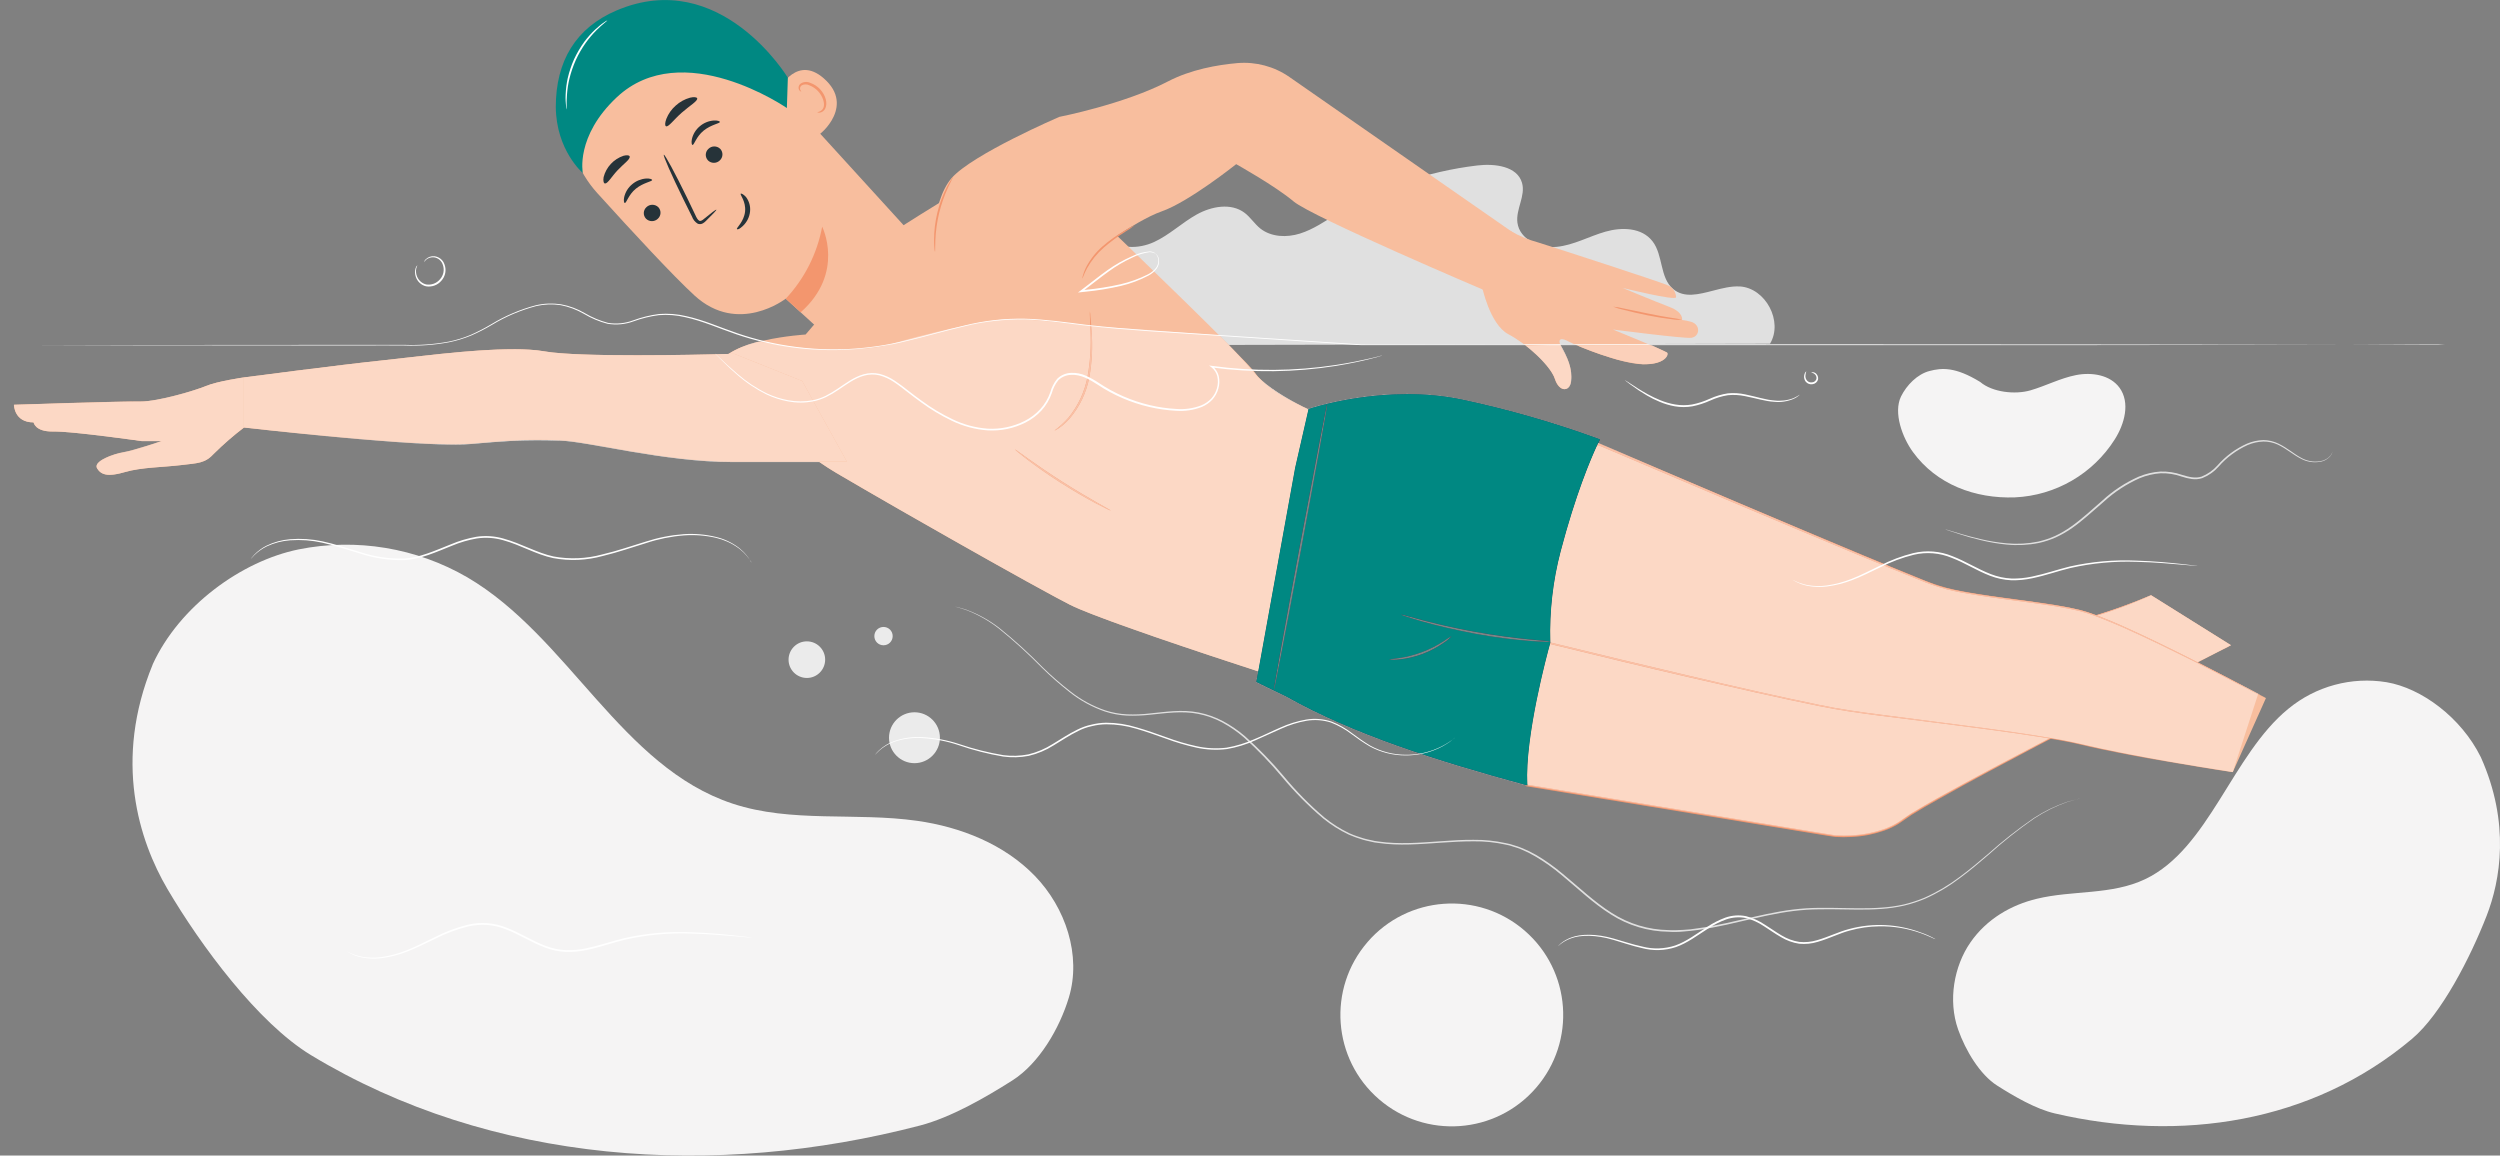 <?xml version="1.0" encoding="utf-8"?>
<svg xmlns="http://www.w3.org/2000/svg" id="Calque_2" data-name="Calque 2" viewBox="0 0 667.96 308.74">
  <rect x="0" y="0" width="667.96" height="308.74" fill="#808080" stroke="none"/>
  <defs>
    <style>
      .cls-1 {
        fill: #f9c0a6;
      }

      .cls-2 {
        fill: #7d8587;
      }

      .cls-3 {
        fill: #ebebeb;
      }

      .cls-4 {
        fill: #f3966e;
      }

      .cls-5 {
        fill: #20274d;
      }

      .cls-6 {
        fill: #fbd0ba;
      }

      .cls-7 {
        fill: #fff;
      }

      .cls-8 {
        fill: #008882;
      }

      .cls-9 {
        fill: #f5f4f4;
      }

      .cls-10 {
        fill: #263339;
      }

      .cls-11 {
        fill: #1d3168;
      }

      .cls-12 {
        fill: #e0e0e0;
      }

      .cls-13 {
        fill: #f8be9e;
      }

      .cls-14 {
        fill: #fcd8c5;
      }
    </style>
  </defs>
  <g id="Calque_1-2" data-name="Calque 1">
    <g>
      <path class="cls-11" d="M93.72,287.33l6.85-23.91h4.75l6.85,23.91h-2.61l-6.41-22.34,1.21.92h-2.84l1.21-.92-6.41,22.34h-2.61ZM107.68,276.18v2.49h-10.36v-2.49h10.36Z"/>
      <path class="cls-11" d="M122.18,287.65c-1.19,0-2.3-.24-3.33-.72-1.03-.48-1.94-1.14-2.72-1.98-.79-.84-1.4-1.81-1.85-2.92-.45-1.1-.67-2.28-.67-3.54s.22-2.43.67-3.54c.45-1.11,1.06-2.08,1.85-2.92.79-.84,1.7-1.5,2.72-1.98,1.03-.48,2.14-.72,3.33-.72s2.31.24,3.36.72c1.05.48,1.97,1.14,2.76,1.98.78.84,1.4,1.81,1.85,2.92.45,1.1.67,2.28.67,3.54s-.22,2.43-.67,3.54c-.45,1.11-1.06,2.08-1.85,2.92-.79.84-1.71,1.5-2.76,1.98-1.05.48-2.17.72-3.36.72ZM122.53,285.13c1.15,0,2.2-.28,3.16-.83s1.72-1.33,2.28-2.33.84-2.16.84-3.47-.28-2.5-.84-3.49c-.56-.99-1.32-1.76-2.28-2.31s-2.01-.83-3.16-.83-2.16.28-3.11.83c-.95.55-1.7,1.32-2.26,2.31-.56.99-.84,2.15-.84,3.49s.28,2.48.84,3.47,1.32,1.77,2.26,2.33c.94.55,1.98.83,3.11.83ZM131.36,287.33h-2.55v-23.91h2.55v23.91Z"/>
      <path class="cls-11" d="M143.86,287.65c-1.23,0-2.4-.24-3.49-.72-1.09-.48-2.05-1.14-2.87-1.98-.82-.84-1.46-1.81-1.93-2.92-.47-1.1-.7-2.28-.7-3.54s.23-2.43.7-3.54c.47-1.11,1.11-2.08,1.93-2.92.82-.84,1.77-1.5,2.87-1.98,1.09-.48,2.26-.72,3.49-.72s2.42.24,3.51.72c1.08.48,2.03,1.14,2.85,1.98.82.84,1.46,1.81,1.93,2.92.47,1.1.7,2.28.7,3.54s-.23,2.43-.7,3.54c-.47,1.11-1.11,2.08-1.93,2.92-.82.84-1.77,1.5-2.85,1.98-1.09.48-2.25.72-3.51.72ZM143.86,285.13c1.15,0,2.2-.28,3.16-.83s1.72-1.32,2.28-2.31c.56-.99.84-2.15.84-3.49s-.28-2.51-.84-3.51-1.32-1.77-2.28-2.31-2.01-.81-3.16-.81-2.2.27-3.16.81c-.95.54-1.72,1.31-2.29,2.31-.57,1-.86,2.17-.86,3.51s.29,2.5.86,3.49c.57.99,1.34,1.76,2.29,2.31.96.55,2.01.83,3.16.83Z"/>
      <path class="cls-11" d="M161.8,287.65c-1.34,0-2.54-.21-3.6-.64-1.06-.43-1.91-1.06-2.53-1.91-.63-.85-.97-1.91-1.04-3.19h2.68c.11,1.23.59,2.09,1.43,2.58.85.49,1.88.73,3.09.73,1.3,0,2.28-.25,2.97-.76.68-.51,1.02-1.19,1.02-2.04,0-.66-.19-1.16-.56-1.5s-.86-.6-1.47-.77-1.27-.32-1.99-.45l-1.24-.22c-.68-.13-1.34-.29-1.99-.48-.65-.19-1.24-.46-1.77-.81s-.95-.83-1.26-1.44c-.31-.6-.46-1.37-.46-2.31s.26-1.85.76-2.61c.51-.76,1.24-1.37,2.19-1.82.94-.45,2.05-.67,3.33-.67s2.45.23,3.41.7,1.7,1.11,2.22,1.93c.52.82.8,1.74.84,2.76h-2.61c-.04-.57-.22-1.08-.52-1.53-.31-.45-.74-.8-1.29-1.05-.55-.26-1.23-.38-2.04-.38-1.11,0-1.99.23-2.66.68-.67.46-1,1.11-1,1.96,0,.55.15.99.45,1.32.3.33.7.59,1.21.77s1.07.32,1.69.43l1.43.26c.72.13,1.44.28,2.14.46.7.18,1.34.45,1.91.8.57.35,1.04.83,1.39,1.44s.53,1.41.53,2.41c0,1.06-.26,2-.78,2.81s-1.27,1.43-2.26,1.88-2.18.67-3.59.67Z"/>
      <path class="cls-11" d="M177.29,269.68h2.55v4.46h-2.55v-4.46ZM177.29,282.87h2.55v4.46h-2.55v-4.46Z"/>
    </g>
    <path class="cls-12" d="M464.82,76.54c-2.29-.13-4.69.49-7.04,1.1-3.95,1.02-7.77,2.05-10.72-.4-3.63-3.01-2.65-9.05-5.53-12.77-2.89-3.72-8.21-3.82-12.59-2.57-4.39,1.25-8.47,3.6-13,4.05-4.53.45-9.91-1.91-10.51-6.46-.47-3.57,2.23-7.16,1.23-10.63-1.28-4.49-7.32-5.2-11.95-4.65-13.32,1.58-26.14,6.01-37.59,13.01-3.15,1.91-6.24,4.07-9.77,5.18-3.54,1.11-7.65.96-10.57-1.31-1.58-1.25-2.66-3.04-4.26-4.24-3.61-2.71-8.85-1.73-12.79.47-3.94,2.2-7.27,5.45-11.37,7.34-4.1,1.89-9.6,2.03-12.52-1.42-1.06-1.26-1.68-2.87-2.87-3.98-2.91-2.61-7.52-1.07-10.96.8-12.04,6.57-22.44,15.79-34.14,22.93-7,4.28-14.79,7.85-22.79,9.4l247.84-.55c3.59-5.94-1.17-14.9-8.09-15.31"/>
    <path class="cls-12" d="M555.54,213.38s-.29.1-.84.25c-.55.15-1.39.36-2.46.69-3.09,1.1-6.04,2.58-8.78,4.39-4.26,2.97-8.34,6.21-12.19,9.7-2.31,1.97-4.78,4.11-7.56,6.15-2.91,2.22-6.06,4.1-9.4,5.59-1.82.76-3.7,1.37-5.62,1.83-2.01.45-4.05.74-6.1.88-4.19.31-8.54.13-13.03.08-2.25,0-4.54,0-6.85.13-2.35.17-4.69.45-7,.86-4.72.83-9.5,2.05-14.45,3.15-2.47.52-4.99,1.05-7.57,1.39-1.29.21-2.6.29-3.91.42-1.31.13-2.64.15-3.97.06-5.48-.07-10.83-1.68-15.44-4.65-4.7-2.96-8.77-6.88-13.15-10.51-2.18-1.84-4.51-3.5-6.97-4.95-1.23-.73-2.51-1.37-3.82-1.91-.67-.27-1.35-.51-2.05-.7l-1.03-.33c-.35-.09-.71-.15-1.06-.23-2.82-.62-5.71-.92-8.6-.88-2.87,0-5.73.16-8.6.36-5.66.38-11.32.89-16.83.07l-1.02-.13-1.01-.23c-.67-.16-1.36-.27-2.01-.48l-1.96-.64c-.65-.21-1.26-.52-1.91-.76-2.44-1.16-4.73-2.6-6.82-4.3-3.97-3.36-7.63-7.07-10.96-11.06-3.15-3.78-6.58-7.32-10.24-10.61-1.78-1.53-3.72-2.87-5.78-3.99-2-1.07-4.15-1.84-6.38-2.28-4.4-.88-8.77-.17-12.92.23-2.04.23-4.1.3-6.15.23-1.98-.1-3.93-.46-5.81-1.07-3.46-1.19-6.7-2.96-9.56-5.25-2.56-2.01-5-4.16-7.32-6.44-3.64-3.72-7.49-7.24-11.54-10.51-2.59-2.02-5.45-3.66-8.51-4.86-1.06-.37-1.91-.64-2.44-.77-.53-.13-.84-.24-.84-.24l.85.19c.83.2,1.66.44,2.46.73,3.09,1.16,5.99,2.77,8.6,4.78,4.07,3.27,7.94,6.78,11.59,10.52,2.32,2.26,4.76,4.39,7.32,6.38,2.84,2.26,6.06,4.01,9.5,5.17,1.86.59,3.78.94,5.73,1.03,2.04.08,4.07,0,6.1-.24,4.13-.4,8.53-1.14,13.03-.25,2.27.45,4.46,1.23,6.5,2.31,2.1,1.13,4.07,2.48,5.88,4.03,3.7,3.3,7.16,6.86,10.34,10.66,3.29,3.99,6.93,7.68,10.86,11.03,2.05,1.67,4.3,3.1,6.69,4.23.62.25,1.23.55,1.91.76l1.91.62c.64.21,1.32.31,1.98.47l1,.22,1.01.14c5.43.8,11.05.31,16.71-.08,2.87-.21,5.74-.39,8.6-.37,2.92-.04,5.84.26,8.7.89.36.08.73.14,1.08.23l1.05.33c.71.2,1.4.43,2.08.71,1.35.54,2.67,1.18,3.93,1.91,2.48,1.47,4.83,3.14,7.03,5,4.39,3.62,8.45,7.52,13.09,10.45,4.54,2.92,9.8,4.51,15.2,4.6,1.31.09,2.63,0,3.93-.06,1.3-.06,2.59-.2,3.87-.42,2.56-.33,5.07-.86,7.54-1.37,4.94-1.09,9.73-2.3,14.47-3.13,2.33-.41,4.69-.69,7.05-.85,2.33-.14,4.63-.14,6.88-.11,4.5.07,8.85.25,13.01-.06,2.03-.12,4.06-.4,6.05-.84,1.9-.45,3.75-1.05,5.55-1.8,3.32-1.47,6.46-3.32,9.36-5.51,2.78-2.03,5.25-4.15,7.57-6.11,3.88-3.48,7.98-6.7,12.27-9.65,2.76-1.8,5.73-3.26,8.85-4.33,1.09-.31,1.91-.5,2.49-.64.58-.14.87-.23.87-.23"/>
    <path class="cls-12" d="M623.23,120.65c-.02.1-.04.2-.09.29-.1.28-.24.54-.4.78-.71.9-1.73,1.5-2.87,1.67-1.79.31-3.64,0-5.22-.9-1.91-.96-3.67-2.56-6-3.67-1.22-.57-2.55-.86-3.9-.85-1.46.05-2.9.37-4.24.95-2.95,1.34-5.59,3.29-7.72,5.74-1.2,1.36-2.7,2.42-4.39,3.09-.91.29-1.87.37-2.81.23-.93-.14-1.85-.37-2.75-.67-1.78-.62-3.66-.92-5.55-.86-1.94.13-3.84.58-5.63,1.33-3.53,1.57-6.78,3.7-9.62,6.32-2.87,2.46-5.51,4.94-8.35,6.94-1.39.98-2.86,1.83-4.4,2.54-1.46.65-2.99,1.15-4.55,1.5-2.83.56-5.73.7-8.6.42-2.35-.23-4.68-.63-6.97-1.2-2.02-.49-3.74-.96-5.13-1.43-1.4-.48-2.48-.79-3.2-1.04l-.83-.29c-.09-.03-.18-.07-.27-.12l.29.07.84.25,3.22.96c1.4.41,3.13.88,5.15,1.35,2.28.54,4.6.91,6.93,1.12,2.82.26,5.66.1,8.44-.47,1.53-.35,3.03-.85,4.46-1.49,1.52-.71,2.96-1.56,4.32-2.53,2.81-1.98,5.46-4.45,8.3-6.92,2.88-2.66,6.17-4.82,9.75-6.41,1.84-.77,3.8-1.23,5.8-1.36,1.95-.06,3.89.24,5.74.88,1.77.55,3.6,1.03,5.27.46,1.61-.65,3.05-1.67,4.21-2.96,2.18-2.49,4.87-4.48,7.89-5.83,1.39-.59,2.88-.92,4.4-.96,1.4.02,2.78.34,4.04.96,2.39,1.16,4.16,2.78,5.98,3.74,1.53.89,3.31,1.23,5.05.96,1.12-.13,2.14-.68,2.87-1.54.21-.32.39-.66.54-1.01"/>
    <path class="cls-3" d="M220.47,176.24c0,2.7-2.18,4.9-4.88,4.9-2.7,0-4.9-2.18-4.9-4.88,0-2.7,2.18-4.9,4.88-4.9h.02c2.7,0,4.88,2.19,4.88,4.88"/>
    <path class="cls-3" d="M244.33,190.31c3.76,0,6.8,3.05,6.8,6.8s-3.05,6.8-6.8,6.8-6.8-3.05-6.8-6.8,3.05-6.8,6.8-6.8"/>
    <path class="cls-3" d="M238.51,169.96c0,1.35-1.09,2.45-2.45,2.45s-2.45-1.09-2.45-2.45,1.09-2.45,2.45-2.45,2.45,1.09,2.45,2.45"/>
    <path class="cls-9" d="M40.81,177.48c7.15-15.56,23.71-27.57,38.97-30.69,15.43-3.09,31.47-.44,45.08,7.46,27.06,15.87,41.09,50.65,70.92,60.48,15.71,5.19,32.88,2.25,49.26,4.58,11.68,1.65,23.27,6.25,31.47,14.73,8.2,8.48,12.48,21.21,9.07,32.49-2.46,8.17-7.89,17.57-15.1,22.15-7.21,4.58-16.41,9.88-24.66,12.04-54.62,14.26-114.48,10.44-162.75-18.82-14.11-8.55-29.41-29.2-38.35-44.4-7.57-12.92-14.47-34.28-3.92-59.96"/>
    <path class="cls-9" d="M662.83,202.29c-5.27-10.65-15.88-18.43-25.15-20.01-9.38-1.54-18.96,1.06-26.29,7.11-15.05,12.29-21.16,37.35-38.22,45.5-8.99,4.3-19.39,2.93-28.96,5.25-6.83,1.64-13.38,5.36-17.75,11.67-4.37,6.31-6.03,15.45-3.28,23.26,2,5.66,5.83,12.05,10.41,14.97,4.58,2.92,10.38,6.28,15.42,7.45,33.38,7.79,68.7,2.65,95.47-19.95,7.83-6.59,15.59-21.77,19.91-32.86,3.66-9.41,6.36-24.74-1.56-42.39Z"/>
    <path class="cls-9" d="M365.37,251.71c10.75-12.44,29.55-13.81,41.99-3.06,12.44,10.75,13.81,29.55,3.06,41.99-10.75,12.44-29.54,13.81-41.98,3.06-12.44-10.75-13.81-29.55-3.06-41.99"/>
    <path class="cls-9" d="M566.31,103.61c-2.51-3.46-7.45-4.22-11.64-3.39-4.19.83-8.04,2.87-12.15,4.07-4.11,1.2-10.19.53-13.45-2.24-6.69-4.1-10.28-3.77-13.52-2.93-3.24.83-6.12,3.75-7.64,6.83-2.07,4.34.37,10.94,3.2,14.83,6.3,8.65,16.55,12.49,27.24,12.11,10.88-.5,20.83-6.27,26.66-15.46,2.65-4.17,4.19-9.83,1.3-13.82"/>
    <path class="cls-13" d="M574.73,159.03c-38.54,16.66-61.43,6.91-79.08,26.61l-80.75-22.48-19.27,29.01,12.28,17.67,82.18,13.48s11.47,1.15,18.6-4.53c7.13-5.68,87.4-46.4,87.4-46.4l-21.37-13.37Z"/>
    <path class="cls-4" d="M596.07,172.4s-.31.18-.91.5l-2.69,1.39-10.35,5.34c-8.99,4.64-22.04,11.35-38.12,19.81-8.04,4.24-16.88,8.89-26.19,14.16-2.34,1.3-4.7,2.67-7.05,4.12-1.15.76-2.28,1.56-3.46,2.38-1.22.75-2.52,1.36-3.87,1.84-2.77.97-5.67,1.54-8.6,1.68-1.49.09-2.98.09-4.47,0-1.5-.19-2.96-.47-4.46-.7l-77.98-12.82h-.1l-.06-.09-6.61-9.49-5.74-8.18-.1-.14.1-.14,19.27-29,.1-.15.17.05,80.74,22.52-.2.06c2.11-2.38,4.5-4.48,7.12-6.27,2.51-1.69,5.2-3.09,8.03-4.16,5.21-1.85,10.6-3.17,16.08-3.95,5.12-.84,9.9-1.53,14.29-2.32,4.39-.79,8.38-1.63,11.94-2.52,5.51-1.37,10.94-3.06,16.24-5.07,1.83-.68,3.2-1.25,4.14-1.63l1.42-.55s-.47.22-1.4.61c-.93.39-2.29.96-4.12,1.69-5.28,2.06-10.69,3.79-16.19,5.17-3.57.96-7.57,1.78-11.95,2.58-4.39.8-9.17,1.51-14.28,2.37-5.46.79-10.82,2.12-16.02,3.97-2.79,1.07-5.45,2.45-7.93,4.13-2.6,1.77-4.96,3.87-7.04,6.22l-.08.09h-.11l-80.77-22.44.27-.1-19.26,29.01v-.28l5.73,8.18,6.62,9.5-.16-.11,77.94,12.82c1.49.23,2.99.52,4.44.71,1.47.09,2.94.09,4.4,0,2.88-.14,5.73-.7,8.46-1.64,1.33-.46,2.62-1.07,3.82-1.81,1.14-.78,2.29-1.6,3.46-2.37,2.37-1.45,4.78-2.82,7.08-4.12,9.38-5.22,18.16-9.83,26.26-14.06,16.11-8.43,29.18-15.09,38.22-19.68l10.39-5.25,2.7-1.35c.51-.39.83-.5.83-.5"/>
    <path class="cls-13" d="M605.42,186.52s-34.1-18.46-47.62-22.93c-8.9-2.92-31.17-4-40.56-7.28-9.38-3.28-90.03-37.69-90.03-37.69l-24,4.78-1.91,23.99,4.7,12.14,8.03,12.21s63.3,15.54,78.93,17.97c15.63,2.44,49.69,5.92,62.87,9.08,15.37,3.69,40.73,7.51,40.73,7.51l8.86-19.78Z"/>
    <path class="cls-4" d="M596.58,206.28s-.31,0-.91-.11l-2.69-.4c-2.36-.35-5.86-.91-10.36-1.66-4.5-.76-10.03-1.71-16.46-2.97-3.21-.64-6.69-1.34-10.27-2.2-3.58-.86-7.51-1.5-11.61-2.15-8.2-1.28-17.26-2.44-27.04-3.67l-15.2-1.91c-5.23-.69-10.64-1.42-16.13-2.56-10.98-2.24-22.5-4.88-34.53-7.64-12.02-2.76-24.52-5.81-37.41-8.96h-.08l-.06-.08-8.03-12.21v-.05c-1.49-3.82-3.09-7.95-4.7-12.12v-.1c.33-4.22.68-8.75,1.04-13.32.28-3.57.56-7.13.84-10.68v-.18h.19l24-4.78h.14c25.01,10.66,48.55,20.66,69.85,29.55,5.32,2.22,10.51,4.37,15.55,6.39,2.45,1.06,4.98,1.94,7.56,2.64,2.54.63,5.08,1.1,7.6,1.5,5.02.81,9.88,1.41,14.54,2.05,4.66.65,9.13,1.28,13.31,2.3,2.03.55,4.02,1.22,5.96,2.03,1.91.74,3.72,1.54,5.49,2.31,3.52,1.58,6.8,3.12,9.84,4.6,6.1,2.95,11.27,5.61,15.48,7.8,4.22,2.19,7.43,3.91,9.62,5.08l2.48,1.36.83.47-13.01-6.76c-4.21-2.16-9.4-4.78-15.5-7.72-3.05-1.48-6.34-3-9.86-4.58-1.77-.75-3.58-1.55-5.47-2.28-1.93-.79-3.91-1.46-5.93-2-4.16-1-8.6-1.62-13.28-2.26-4.68-.64-9.56-1.22-14.56-2.03-2.51-.4-5.07-.86-7.65-1.5-2.61-.7-5.16-1.58-7.65-2.64-5.06-2.02-10.24-4.17-15.58-6.37-21.3-8.87-44.85-18.84-69.86-29.5h.14l-24.01,4.78.2-.23c-.27,3.54-.55,7.09-.84,10.68-.36,4.57-.72,9.1-1.05,13.32v-.11c1.61,4.16,3.21,8.28,4.69,12.11l8.03,12.2-.14-.1c12.88,3.15,25.38,6.15,37.39,8.97,12.01,2.82,23.54,5.48,34.51,7.72,5.48,1.16,10.86,1.91,16.1,2.58l15.2,1.97c9.77,1.25,18.84,2.42,27.04,3.73,4.1.66,7.99,1.32,11.62,2.19,3.63.87,7.05,1.58,10.25,2.23,6.41,1.28,11.94,2.27,16.44,3.06l13.92,2.22Z"/>
    <path class="cls-13" d="M191.96,98.02s15.36,18.84,31.54,28.36c16.17,9.53,53.06,30.48,62.43,35.21,9.36,4.74,59.04,20.62,59.04,20.62,3.78-4.72,6.34-10.3,7.47-16.24,2.13-10.3.21-55.27.21-55.27,0,0-13.38-5.22-17.31-11.09-2.22-3.3-36.98-36.73-36.98-36.73,0,0-28.86-17.2-33.15-16.3-4.29.9-26.42,15.29-26.42,15.29l-23.55,27.51s-21.62,1.32-23.28,8.65"/>
    <path class="cls-13" d="M196.18,94.54s-40.13,1.22-50.65-.65c-10.51-1.87-32.6,1.29-43.58,2.43-10.97,1.14-36.8,4.52-36.8,4.52v13.38s47.78,5.45,60.55,4.32c12.77-1.14,16.44-1.14,23.89-.91,7.44.23,27.88,5.73,46.11,5.73h30.58l-11.96-21.57-18.14-7.25Z"/>
    <path class="cls-13" d="M3.71,108.14s0,4.71,5.24,4.71c0,0,.41,2.57,5.24,2.43,4.83-.14,23.71,2.57,23.71,2.57h5.28s-7.44,2.57-10.21,3c-2.76.43-8.13,2.43-7.03,4.28,1.1,1.85,3.04,2.29,7.45,1s10.21-1.28,14.89-1.85c4.68-.57,6.49-.43,8.96-3.14,2.49-2.46,5.14-4.77,7.93-6.89v-13.41s-7.1,1.01-10.14,2.3c-3.04,1.29-13.24,4.28-17.64,4.14-4.4-.14-33.68.86-33.68.86"/>
    <path class="cls-4" d="M281.73,115.03c1.36-1.02,2.62-2.17,3.75-3.44,2.59-3.19,4.34-6.97,5.1-11,.72-4.05.98-8.16.77-12.27-.07-1.51-.11-2.76-.15-3.75-.04-.46-.04-.92,0-1.38.1.46.15.93.15,1.4.1.88.21,2.16.31,3.74.34,4.15.15,8.33-.58,12.42-.77,4.12-2.6,7.96-5.32,11.14-.84.94-1.78,1.78-2.82,2.5-.28.2-.57.38-.87.55-.2.05-.27.1-.33.08"/>
    <path class="cls-4" d="M296.83,136.44c-.38-.12-.75-.28-1.11-.47-.7-.34-1.7-.84-2.92-1.48-2.45-1.3-5.73-3.18-9.33-5.46-3.59-2.28-6.69-4.49-8.88-6.16-1.1-.84-1.98-1.53-2.57-2.03-.33-.24-.63-.51-.9-.81.36.18.7.4,1.01.66l2.67,1.91c2.25,1.6,5.38,3.77,8.94,6.03,3.55,2.27,6.83,4.19,9.23,5.56l2.87,1.63c.35.17.69.38.99.62"/>
    <path class="cls-13" d="M242.41,61.25l-42.05-46.14c-11.03-12.32-27.39-16.17-39.4-4.78l-1.05,1.11c-10.52,11.23-10.69,28.65-.38,40.09,9.62,10.63,20.38,22.24,26.03,27.42,11.7,10.72,24.37.85,24.37.85l7.92,7.23,14.19,1.91,10.37-27.69Z"/>
    <path class="cls-4" d="M209.93,79.82c5.02-5.36,8.4-12.04,9.74-19.26,0,0,6.19,12.32-5.74,22.88l-4-3.61Z"/>
    <path class="cls-10" d="M172.61,58.44c.88.86,2.28.86,3.16,0,.89-.81.95-2.18.14-3.06l-.03-.03c-.88-.85-2.28-.85-3.16,0-.89.81-.95,2.18-.14,3.06l.03.03Z"/>
    <path class="cls-10" d="M189.16,42.86c.88.86,2.28.86,3.16,0,.88-.8.95-2.17.15-3.05l-.04-.04c-.88-.86-2.28-.86-3.15,0-.89.81-.95,2.18-.14,3.06l.03.03Z"/>
    <path class="cls-10" d="M191.4,56.03c-.1-.1-1.32.82-3.23,2.39-.48.41-.96.76-1.35.55-.39-.21-.75-.85-1.06-1.57l-2.2-4.59c-3.16-6.49-5.94-11.64-6.2-11.47-.26.17,2.09,5.49,5.27,11.97.79,1.59,1.54,3.1,2.26,4.56.28.8.83,1.48,1.56,1.91.45.17.96.13,1.37-.12.31-.18.59-.41.83-.67,1.79-1.75,2.85-2.87,2.75-2.96"/>
    <path class="cls-10" d="M177.95,33.74c.66.27,2.05-1.75,4.22-3.65s4.29-3.1,4.11-3.82c-.11-.31-.83-.43-1.91-.17-1.42.39-2.73,1.11-3.82,2.1-1.11.97-1.97,2.19-2.51,3.55-.41,1.12-.41,1.85-.08,1.99"/>
    <path class="cls-10" d="M161.66,49.03c.75,0,1.72-1.81,3.35-3.54,1.64-1.74,3.34-2.87,3.25-3.64-.07-.34-.68-.5-1.67-.23-2.63.88-4.64,3.04-5.32,5.73-.17,1.05.04,1.66.39,1.68"/>
    <path class="cls-13" d="M208.04,24.1c.1-.28,5.11-10.16,12.79-2.48,7.67,7.68-3.24,15.67-2.31,14.39.2-.25-10.47-11.92-10.47-11.92"/>
    <path class="cls-4" d="M218.4,29.96c0-.06.23,0,.56-.16.45-.18.82-.52,1.02-.96.51-1.11-.1-3.08-1.43-4.5-.64-.68-1.42-1.2-2.29-1.54-.64-.33-1.39-.33-2.03,0-.4.23-.58.71-.43,1.15.11.33.31.43.29.48-.03.05-.29,0-.55-.34-.15-.23-.21-.51-.18-.78.04-.38.24-.72.54-.96.77-.52,1.75-.6,2.59-.21.99.34,1.88.92,2.6,1.68,1.5,1.6,2.15,3.82,1.36,5.27-.3.54-.82.91-1.42,1.01-.43.03-.64-.09-.63-.13"/>
    <path class="cls-10" d="M197.91,51.75c-.28.25,1.45,2.04,1.16,4.78-.3,2.74-2.4,4.4-2.17,4.66.23.26.77-.07,1.59-.82,1.07-1.01,1.75-2.36,1.91-3.82.16-1.39-.23-2.79-1.08-3.91-.67-.76-1.29-1.01-1.4-.89"/>
    <path class="cls-8" d="M155.72,46.23s-2.03-9.81,9.06-20.23c17.54-16.46,45.46,2.87,45.46,2.87l.26-8.1s-17.98-29.81-45.76-17.98c-10.92,4.64-16.24,13.56-16.24,25.8.1,11.59,7.23,17.65,7.23,17.65"/>
    <path class="cls-7" d="M151.4,29.3c-.1-.35-.16-.71-.17-1.07-.06-.42-.09-.85-.1-1.27-.03-.56-.03-1.13,0-1.69.06-1.47.24-2.92.55-4.36.41-1.75.98-3.46,1.71-5.1.76-1.63,1.67-3.19,2.73-4.65.88-1.18,1.85-2.27,2.92-3.28.41-.39.83-.76,1.27-1.11.33-.28.67-.53,1.02-.76.29-.23.61-.42.95-.57.06.08-1.22.96-2.97,2.69-1.02,1.03-1.95,2.13-2.8,3.31-1.02,1.44-1.91,2.97-2.65,4.58-.72,1.61-1.3,3.28-1.72,5-.34,1.4-.55,2.83-.65,4.27-.2,2.46-.01,4.01-.11,4.01"/>
    <path class="cls-10" d="M185.03,38.72c.44.06.96-2.2,2.97-3.82,2.01-1.62,4.33-1.91,4.34-2.31,0-.2-.6-.45-1.63-.39-1.38.1-2.69.64-3.74,1.54-1.05.87-1.79,2.07-2.1,3.39-.21.94-.04,1.6.16,1.6"/>
    <path class="cls-10" d="M166.94,54.23c.44.06.96-2.2,2.96-3.82,2.01-1.62,4.34-1.91,4.34-2.31,0-.2-.59-.46-1.63-.4-1.37.11-2.68.65-3.73,1.55-1.05.87-1.79,2.07-2.1,3.39-.21.96-.05,1.58.16,1.6"/>
    <path class="cls-13" d="M248.67,70.08s0-16.12,5.59-22.5,28.76-16.35,28.76-16.35c0,0,17.37-3.4,29.03-9.47,6.13-3.19,13.21-4.43,18.55-4.9,4.93-.42,9.86.89,13.92,3.72l60.3,41.94-8.37,14.97s-45.92-19.54-50.82-23.67-15.34-9.96-15.34-9.96c0,0-12.58,10.06-19.91,12.62-7.33,2.56-20.39,12.42-20.39,12.42l-27.93,11.66-13.39-10.48Z"/>
    <path class="cls-13" d="M395.87,76.14s2.05,10.45,7.13,13.15,11.29,8.33,12.42,11.95c1.14,3.62,3.95,3.44,4.29.69.34-2.75-.33-5.23-2.24-8.6-1.9-3.37,0-3,1.72-2.04,2.23,1.19,13.65,5.87,19.67,6.04,6.02.17,7.06-2.58,6.55-3.1-.52-.52-14.46-6.19-14.46-6.19,0,0,19.11,2.49,20.97,2.21,2.31-.36,2.51-3.55-.12-4.28-.78-.23-1.57-.38-2.38-.47,0,0,.52-2.02-3.41-3.51-3.93-1.49-12.48-5.06-12.48-5.06,0,0,14.29,3.53,14.29,2.49-.05-1.48-1.01-2.78-2.41-3.27-1.91-.86-29.35-9.78-34.4-11.36-2.65-.72-5.2-1.78-7.57-3.16l-7.57,14.51Z"/>
    <path class="cls-4" d="M303.23,60.14c-.78.63-1.61,1.2-2.48,1.71-2.05,1.28-3.99,2.72-5.82,4.29-1.81,1.58-3.33,3.46-4.5,5.56-.87,1.63-1.16,2.75-1.24,2.72,0-.27.05-.54.14-.8.2-.72.46-1.42.79-2.08,1.11-2.18,2.63-4.13,4.48-5.73,1.84-1.6,3.84-3.02,5.95-4.22.85-.56,1.74-1.05,2.68-1.44"/>
    <path class="cls-4" d="M254.67,47.23c.08,0-.52,1.06-1.32,2.77-1.03,2.23-1.84,4.55-2.43,6.94-.57,2.39-.91,4.83-1.01,7.28-.08,1.91,0,3.06-.1,3.07-.08-.27-.13-.54-.14-.82-.06-.53-.1-1.3-.11-2.26,0-2.49.3-4.97.88-7.39.58-2.42,1.46-4.76,2.6-6.98.45-.84.84-1.51,1.14-1.91.13-.26.3-.5.5-.71"/>
    <path class="cls-4" d="M431.06,81.94c.91.08,1.82.24,2.7.47l6.47,1.34c2.53.51,4.83.96,6.5,1.19.91.1,1.81.27,2.69.51-.92.05-1.84,0-2.74-.16-1.69-.18-4.01-.54-6.55-1.05-2.53-.51-4.78-1.06-6.46-1.49-.9-.18-1.77-.45-2.62-.8"/>
    <path class="cls-7" d="M441.37,92.3h-.14c.62.26,1.2.52,1.72.74l-1.59-.74ZM421.51,92.34h0c.47.2.94.39,1.42.58-.51-.2-.98-.4-1.41-.58M445.32,94.16s.07.05.09.07c.37.37-.07,1.92-2.63,2.68,2.59-.75,3.03-2.31,2.66-2.69l-.12-.06Z"/>
    <path class="cls-6" d="M441.23,92.3l-19.73.04c.43.18.91.38,1.41.58,3.04,1.22,6.13,2.28,9.28,3.18,2.19.58,4.43.99,6.69,1.2.18,0,.36,0,.53,0,1.39,0,2.49-.16,3.35-.41,2.56-.76,3-2.31,2.63-2.68-.02-.02-.05-.04-.09-.07l-2.36-1.11c-.52-.23-1.1-.48-1.72-.74"/>
    <path class="cls-7" d="M416.9,92.07h-.02c.13.34.33.76.6,1.25,1.9,3.37,2.58,5.85,2.24,8.6-.16,1.27-.84,1.99-1.64,2.05.82-.02,1.53-.74,1.69-2.05.42-3.42-.96-6.47-2.87-9.85M407.75,92.4h-.01c2.68,2.12,5.38,4.8,6.82,7.03-1.39-2.24-3.99-4.85-6.81-7.03"/>
    <path class="cls-14" d="M416.88,92.08l-9.13.32c2.82,2.18,5.42,4.79,6.81,7.04.42.65.74,1.26.92,1.8.62,1.88,1.67,2.73,2.57,2.73h.03c.8-.06,1.48-.78,1.64-2.05.34-2.75-.33-5.23-2.24-8.6-.28-.5-.48-.91-.6-1.25"/>
    <path class="cls-5" d="M349.63,109.29s20.37-6.98,41.28-2.46c12.42,2.67,24.65,6.2,36.58,10.57,0,0-5.25,9.96-10.51,29.92-2.09,7.96-3.02,16.18-2.76,24.41,0,0-6.96,24.57-6.13,38.12-24.3-6.6-46.49-13.65-64.39-23.74l-8.02-3.9,10.37-57.21,3.58-15.71Z"/>
    <path class="cls-10" d="M354.62,107.88c.14,0-2.94,17.2-6.89,38.35-3.95,21.15-7.25,38.29-7.39,38.22-.13-.07,2.95-17.2,6.9-38.35,3.95-21.15,7.24-38.24,7.38-38.22"/>
    <path class="cls-10" d="M387.85,169.96c-.6.67-1.28,1.25-2.04,1.73-3.54,2.51-7.67,4.06-11.99,4.51-.89.12-1.79.12-2.68,0,0-.08,1.01-.13,2.63-.37,4.22-.63,8.25-2.15,11.84-4.45.72-.51,1.47-.98,2.24-1.42"/>
    <path class="cls-10" d="M414.36,171.48c-.53.05-1.07.05-1.61,0-1.03,0-2.52-.11-4.37-.25-3.69-.29-8.77-.86-14.33-1.91-5.56-1.05-10.51-2.24-14.08-3.26-1.78-.52-3.2-.96-4.19-1.29-.51-.14-1.02-.33-1.5-.56.53.09,1.05.21,1.56.37l4.22,1.14c3.57.96,8.53,2.11,14.07,3.12,5.54,1.01,10.6,1.63,14.27,2l4.35.41c.54.04,1.08.12,1.61.24"/>
    <path class="cls-7" d="M202.76,91.28c-1.55.34-3.06.81-4.51,1.42,1.42-.56,2.97-1.03,4.53-1.42-.01,0-.02,0-.02,0M137.12,93.31c-11.32,0-26.64,2.12-35.19,3.01-10.96,1.14-36.76,4.52-36.76,4.52,0,0,25.83-3.38,36.8-4.52,8.56-.89,23.89-3.01,35.21-3.01h.01-.06M336.78,101.35c3.34,3.41,9.24,6.41,12.83,8.04l.02-.1s1.84-.63,4.97-1.39c0-.02.01-.03.01-.03,0,0,0,0,0,.02,4.76-1.15,12.49-2.59,21.33-2.59,4.76,0,9.84.42,14.96,1.52,12.42,2.66,24.63,6.19,36.56,10.56,0-.01.01-.02.01-.02-11.93-4.37-24.16-7.9-36.58-10.57-5.13-1.11-10.23-1.53-15-1.53-8.84,0-16.56,1.44-21.32,2.59-3.15.76-5.01,1.4-5.01,1.4v.1c-3.6-1.64-9.36-4.84-12.8-8.01M55.02,103.14h0c-2.98,1.25-12.9,4.14-17.43,4.14-.07,0-.14,0-.21,0,.1,0,.21,0,.32,0,4.56,0,14.35-2.88,17.32-4.14M65.16,114.22s39.37,4.57,56.16,4.57c1.72,0,3.2-.05,4.38-.15,8.79-.79,13.29-1.01,17.69-1.01,1.96,0,3.9.04,6.2.1,7.45.19,27.88,5.73,46.11,5.73h23.23c1.5,1.02,3.03,2.04,4.56,2.93,4.82,2.84,11.47,6.68,18.69,10.82-7.22-4.14-13.88-7.99-18.69-10.83-1.57-.93-3.14-1.94-4.69-3.02h-23.1c-18.22,0-38.66-5.5-46.11-5.73-2.31-.07-4.25-.12-6.22-.12-4.38,0-8.86.24-17.67,1.03-1.2.11-2.72.16-4.48.16-16.88,0-56.07-4.47-56.07-4.47M14.58,115.27c-.14,0-.28,0-.4,0-.03,0-.05,0-.07,0,.04,0,.07,0,.11,0,.09,0,.19,0,.29,0,3.93,0,15.07,1.44,20.44,2.17-5.31-.73-16.35-2.17-20.38-2.17M43.17,117.85h0s-7.45,2.51-10.21,2.97c-2.54.42-7.31,2.12-7.18,3.84-.07-1.71,4.65-3.42,7.18-3.81,2.76-.43,10.21-3,10.21-3M427.03,118.34c-.04.07-.07.15-.11.23l.28-.06h.14c5.73,2.44,11.39,4.85,16.96,7.22-9.87-4.22-16.82-7.2-17.27-7.39M574.26,159.21c-.5.21-1,.43-1.5.63.21-.09.4-.16.58-.24l.68-.27s.09-.04.13-.06c.04-.03.08-.05.12-.08M282.26,159.67c1.47.79,2.71,1.44,3.66,1.93.66.33,1.53.72,2.56,1.15-1.03-.44-1.9-.83-2.56-1.16-.95-.48-2.19-1.13-3.66-1.92M308.47,170.12c9.76,3.38,20.42,6.9,27.69,9.26l-.52,2.87,4.68,2.28,3.34,1.62c17.79,10.02,39.81,17.04,63.92,23.62l-.04-.06c-24.09-6.56-46.08-13.58-63.85-23.59l-8.02-3.9.51-2.83c-7.27-2.37-17.95-5.89-27.73-9.27M594.96,180.97c.92.48,1.79.94,2.6,1.37,2.42,1.27,4.41,2.33,5.79,3.07.26.12.52.23.77.34l-.4-.18-.36-.18h.04c-1.87-.97-4.84-2.54-8.43-4.41"/>
    <path class="cls-14" d="M574.73,159.03c-.2.09-.39.17-.59.25-.04.02-.09.04-.13.06l.74-.29s-.47.22-1.4.61c-.93.39-2.29.96-4.12,1.69-2.91,1.13-5.86,2.17-8.85,3.1.44.17.88.34,1.32.52,1.91.74,3.72,1.54,5.48,2.31,3.52,1.58,6.8,3.12,9.84,4.6,3.73,1.81,7.12,3.5,10.15,5.05.17-.09.34-.18.51-.26l.15-.08.97-.49c1.18-.6,2.24-1.14,3.16-1.61l3.57-1.82c.33-.21.52-.27.52-.27,0,0-.05.03-.15.09l.17-.09s0,0,0,0l-.09-.06-21.17-13.24-.1-.06ZM414.13,172.06c-.81,2.94-6.71,24.81-6.06,37.49l.09.13,77.84,12.8c1.49.23,2.99.52,4.44.71.74.05,1.47.07,2.2.07s1.47-.02,2.2-.07c2.88-.14,5.73-.69,8.45-1.64,1.34-.46,2.62-1.07,3.82-1.81,1.14-.78,2.29-1.6,3.46-2.37,2.37-1.45,4.78-2.82,7.08-4.12,9.37-5.22,18.16-9.83,26.26-14.06,1.22-.64,2.42-1.27,3.61-1.89-1.06-.18-2.15-.35-3.24-.52-8.2-1.28-17.26-2.44-27.03-3.67l-15.2-1.91c-5.23-.69-10.64-1.41-16.13-2.56-10.98-2.24-22.5-4.88-34.53-7.65-11.98-2.75-24.43-5.79-37.27-8.93"/>
    <path class="cls-1" d="M574.75,159.05l-.74.29-.68.27c-.18.07-.37.15-.58.24-4.12,1.71-8.33,3.22-12.59,4.53.07.03.15.06.23.09,2.98-.93,5.93-1.97,8.84-3.1,1.83-.74,3.19-1.3,4.12-1.69.93-.39,1.39-.61,1.39-.61M596.07,172.4s-.2.06-.52.28l.37-.19c.1-.06.15-.09.15-.09M547.53,197.3c-1.19.62-2.39,1.25-3.61,1.89-8.1,4.22-16.88,8.84-26.26,14.06-2.3,1.3-4.71,2.67-7.08,4.12-1.17.77-2.32,1.59-3.46,2.37-1.2.74-2.49,1.34-3.82,1.8-2.73.95-5.57,1.5-8.46,1.64-.73.04-1.47.07-2.2.07s-1.47-.02-2.2-.07c-1.45-.19-2.95-.48-4.44-.71l-77.84-12.8-.09-.13c0,.1.01.2.02.3-.18-.05-.36-.1-.54-.15l.04.06c.11.03.23.06.34.09l82.18,13.48s.95.1,2.47.1c3.77,0,11.04-.58,16.12-4.63,3.15-2.48,20.54-11.84,38.99-21.48-.05,0-.1-.01-.14-.02"/>
    <path class="cls-14" d="M427.14,118.99l-.45.09c-1.67,3.6-5.68,13-9.7,28.25-2.06,7.87-2.99,15.99-2.77,24.12.05.01.1.02.15.03-.05,0-.1,0-.15.01,0,.05,0,.1,0,.16,12.85,3.14,25.31,6.14,37.29,8.95,12.01,2.82,23.54,5.47,34.51,7.72,5.47,1.16,10.86,1.91,16.1,2.58l15.2,1.97c9.77,1.25,18.84,2.42,27.04,3.73,4.1.66,7.99,1.32,11.62,2.19,3.63.87,7.05,1.58,10.25,2.22.9.18,1.78.35,2.64.52,6.79,1.31,13.74,2.5,18.98,3.36l8.33,1.33c.19.03.31.05.38.06l6.76-20.78-10.88-5.65c-4.22-2.16-9.4-4.78-15.5-7.72-3.05-1.48-6.34-3-9.86-4.58-1.77-.75-3.58-1.55-5.48-2.28-1.93-.79-3.91-1.46-5.92-2-4.16-1-8.6-1.62-13.28-2.27-4.68-.64-9.56-1.22-14.56-2.03-2.51-.4-5.07-.86-7.65-1.5-2.61-.7-5.16-1.58-7.65-2.64-5.06-2.02-10.24-4.17-15.58-6.37-21.29-8.86-44.83-18.83-69.82-29.48M597.56,182.34c1.84.97,3.37,1.79,4.58,2.44l1.19.65v-.03s.02,0,.02,0c-1.38-.74-3.37-1.8-5.79-3.07"/>
    <path class="cls-1" d="M427.34,118.52h-.14l-.28.06c-.07.15-.15.32-.24.5l.45-.09c24.99,10.65,48.53,20.62,69.82,29.48,5.33,2.21,10.51,4.36,15.58,6.37,2.48,1.06,5.04,1.94,7.65,2.64,2.58.64,5.13,1.1,7.64,1.5,5.01.8,9.88,1.39,14.56,2.03,4.68.64,9.12,1.26,13.28,2.27,2.01.54,3.99,1.21,5.92,2,1.89.74,3.71,1.53,5.48,2.28,3.52,1.58,6.81,3.1,9.86,4.58,6.1,2.94,11.29,5.56,15.5,7.72l10.88,5.65.02-.06-1.19-.65c-1.21-.65-2.74-1.47-4.58-2.44-.81-.43-1.67-.88-2.6-1.37-2.37-1.24-5.02-2.6-7.81-4.01h.03s0-.01,0-.01c-3.03-1.55-6.41-3.24-10.14-5.05-3.04-1.49-6.33-3.03-9.84-4.61-1.77-.77-3.57-1.58-5.49-2.31-.44-.18-.87-.35-1.32-.52-.07-.03-.15-.06-.23-.08l-.07.02c-.8-.3-1.57-.57-2.27-.8-8.9-2.92-31.18-4.01-40.56-7.28-6.6-2.3-48.66-20.19-72.96-30.58-5.57-2.37-11.23-4.78-16.96-7.22M414.22,171.64s0,.06,0,.09c0,0-.03.11-.09.33,12.84,3.14,25.3,6.18,37.27,8.93,12.02,2.76,23.55,5.41,34.53,7.65,5.49,1.15,10.9,1.87,16.13,2.56l15.2,1.91c9.78,1.23,18.84,2.39,27.03,3.67,1.09.17,2.17.35,3.24.52.05,0,.1.01.14.02.08-.04.16-.08.24-.13,3.1.52,5.81,1.05,7.96,1.57,3.88.93,8.4,1.87,12.99,2.76-.86-.17-1.74-.34-2.64-.52-3.2-.65-6.62-1.36-10.25-2.23-3.63-.87-7.52-1.53-11.62-2.19-8.21-1.31-17.27-2.47-27.04-3.73l-15.2-1.97c-5.24-.67-10.63-1.42-16.1-2.58-10.97-2.25-22.5-4.9-34.51-7.72-11.98-2.81-24.44-5.8-37.29-8.95M587.84,204.89c4.15.68,7.23,1.16,8.33,1.33l-8.33-1.33Z"/>
    <path class="cls-14" d="M270.31,85.26c-.22,0-.43,0-.63,0-6.92.14-25.13,4.68-30.98,6.53-4.8,1.51-11.04,1.6-15.74,1.6h-.95c-.31,0-.62,0-.92,0-.34,0-.66,0-.97,0-.03,0-.06,0-.1,0-4.68,0-16.63-2.01-17.24-2.11-1.57.39-3.11.86-4.53,1.42-1.26.53-2.48,1.16-3.64,1.88,1.01-.03,1.57-.04,1.57-.04l18.14,7.25,11.96,21.57h-7.47c1.54,1.08,3.11,2.09,4.68,3.02,4.82,2.84,11.47,6.69,18.69,10.83,14.55,8.33,31.39,17.8,40.07,22.47,1.47.79,2.71,1.44,3.66,1.92.66.34,1.53.73,2.56,1.17,4.4,1.85,11.88,4.55,19.98,7.36,9.78,3.38,20.46,6.9,27.73,9.26l9.86-54.38,3.56-15.61c-3.58-1.64-9.48-4.64-12.82-8.04-.57-.52-1.07-1.04-1.49-1.55-3.46-4.19-9.56-10.21-9.56-10.21,0,0-26.96-2.07-29.31-2.08-.65,0-2.45-.19-4.87-.45.03.4.06.82.09,1.26.34,4.15.15,8.33-.58,12.42-.77,4.12-2.6,7.96-5.32,11.14-.84.94-1.78,1.78-2.82,2.5-.28.2-.57.38-.87.54-.17.04-.25.09-.3.09,0,0-.02,0-.02,0,1.36-1.02,2.61-2.17,3.74-3.44,2.59-3.19,4.34-6.97,5.1-11,.72-4.05.98-8.16.76-12.27-.02-.45-.04-.88-.06-1.28-6.1-.66-15.84-1.78-20.98-1.78M296.83,136.44c-.38-.12-.75-.28-1.11-.47-.7-.34-1.7-.84-2.92-1.48-2.45-1.3-5.73-3.18-9.33-5.46-3.59-2.28-6.69-4.49-8.88-6.16-1.1-.84-1.98-1.53-2.57-2.03-.33-.24-.63-.51-.9-.81.36.18.7.4,1.01.66l2.67,1.91c2.25,1.6,5.38,3.77,8.94,6.03,3.55,2.27,6.83,4.19,9.23,5.56l2.87,1.63c.35.17.69.38.99.62"/>
    <path class="cls-14" d="M137.17,93.31c-11.32,0-26.65,2.12-35.21,3.01-10.97,1.14-36.8,4.52-36.8,4.52v13.38s39.19,4.47,56.07,4.47c1.76,0,3.28-.05,4.48-.16,8.81-.78,13.29-1.03,17.67-1.03,1.97,0,3.91.05,6.22.12,7.44.23,27.88,5.73,46.11,5.73h30.58l-11.96-21.57-18.14-7.25s-.56.02-1.57.04c0,0,0,0,0,0-3.81.1-14.01.35-24.35.35s-20.18-.23-24.76-1.04c-2.3-.41-5.15-.58-8.32-.58h-.01Z"/>
    <path class="cls-14" d="M65.16,100.84h0s-7.12,1.03-10.14,2.3c-2.97,1.26-12.76,4.14-17.32,4.14-.11,0-.21,0-.32,0-.21,0-.48,0-.79,0-6.34,0-32.84.87-32.84.87,0,0,0,4.71,5.24,4.71,0,0,.4,2.43,4.95,2.43.06,0,.12,0,.18,0,.02,0,.05,0,.07,0,.12,0,.26,0,.4,0,4.03,0,15.06,1.44,20.38,2.17,1.81.25,2.97.41,2.97.41h5.25s-7.44,2.57-10.21,3c-2.53.39-7.25,2.1-7.18,3.81.01.15.06.29.14.44.68,1.14,1.68,1.74,3.35,1.74,1.06,0,2.39-.24,4.09-.74,4.38-1.28,10.2-1.28,14.89-1.85,4.69-.57,6.49-.43,8.96-3.14,2.49-2.46,5.14-4.76,7.93-6.89v-13.38Z"/>
    <path class="cls-1" d="M291.29,87.04c.02.4.03.83.06,1.28.21,4.11-.04,8.22-.76,12.27-.76,4.03-2.51,7.81-5.1,11-1.13,1.27-2.39,2.42-3.75,3.44,0,0,.01,0,.02,0,.05,0,.13-.05.3-.09.3-.17.59-.35.87-.54,1.03-.72,1.98-1.56,2.82-2.5,2.72-3.19,4.55-7.03,5.32-11.14.73-4.1.93-8.27.58-12.42-.03-.45-.06-.87-.09-1.26-.09-.01-.18-.02-.28-.03"/>
    <path class="cls-1" d="M271.12,120.04c.27.3.57.58.9.81.59.5,1.47,1.19,2.57,2.03,2.19,1.67,5.28,3.89,8.88,6.16,3.59,2.28,6.88,4.16,9.33,5.46,1.22.64,2.23,1.15,2.93,1.48.35.19.72.35,1.11.47-.31-.24-.64-.45-.99-.62l-2.87-1.62c-2.4-1.37-5.68-3.3-9.23-5.56-3.56-2.26-6.69-4.43-8.94-6.03l-2.66-1.91c-.31-.26-.65-.48-1.01-.66"/>
    <path class="cls-8" d="M375.95,105.31c-8.84,0-16.57,1.44-21.33,2.59,0,.71-3.03,17.62-6.9,38.32-3.94,21.11-7.24,38.22-7.39,38.22-.13-.07,2.95-17.2,6.9-38.35,3.85-20.64,7.08-37.42,7.36-38.2-3.13.76-4.97,1.39-4.97,1.39l-.02.1-3.56,15.61-9.85,54.38-.51,2.83,8.02,3.9c17.77,10.01,39.76,17.03,63.85,23.59.18.05.36.1.54.15,0-.1-.01-.2-.02-.3-.65-12.68,5.25-34.55,6.06-37.49.06-.21.09-.33.09-.33,0-.03,0-.06,0-.09,0-.05,0-.1,0-.16-.22.01-.43.02-.65.02-.27,0-.54-.01-.8-.04-1.03,0-2.52-.11-4.37-.25-3.69-.29-8.77-.86-14.33-1.91-5.56-1.05-10.51-2.24-14.08-3.26-1.78-.52-3.2-.96-4.19-1.29-.51-.15-1.02-.34-1.5-.57.53.09,1.05.21,1.56.37l4.22,1.14c3.56.96,8.52,2.11,14.06,3.12,5.54,1,10.6,1.63,14.27,2l4.35.41c.49.04.97.11,1.45.21-.23-8.13.71-16.25,2.77-24.12,4.02-15.25,8.03-24.66,9.7-28.25.09-.18.16-.35.24-.51.04-.08.07-.16.11-.23-.01,0-.02,0-.02,0,.26-.54.42-.85.46-.94-11.93-4.37-24.14-7.9-36.56-10.56-5.12-1.11-10.2-1.52-14.96-1.52M372.49,176.3c-.45,0-.89-.03-1.34-.09,0-.08,1.01-.13,2.63-.37,4.22-.63,8.25-2.15,11.84-4.45.72-.51,1.47-.98,2.24-1.42-.59.67-1.28,1.25-2.04,1.73-3.54,2.51-7.67,4.06-11.99,4.51-.44.06-.89.09-1.34.09"/>
    <path class="cls-2" d="M354.62,107.88s0,0-.01.03c-.28.77-3.51,17.56-7.36,38.2-3.95,21.15-7.03,38.28-6.9,38.35,0,0,0,0,0,0,.14,0,3.45-17.12,7.39-38.22,3.86-20.7,6.9-37.62,6.89-38.32,0-.01,0-.02,0-.02Z"/>
    <path class="cls-2" d="M387.85,169.96c-.77.43-1.52.9-2.24,1.42-3.59,2.31-7.62,3.82-11.84,4.45-1.61.24-2.63.3-2.63.37.44.06.89.09,1.34.09s.89-.03,1.34-.09c4.32-.45,8.45-2,11.99-4.51.75-.48,1.44-1.06,2.04-1.73"/>
    <path class="cls-2" d="M374.3,164.2c.48.23.99.42,1.5.56.98.34,2.41.78,4.19,1.29,3.56,1.02,8.51,2.21,14.08,3.26,5.56,1.05,10.65,1.62,14.33,1.91,1.84.13,3.33.25,4.37.25.27.03.54.04.8.04.22,0,.43,0,.65-.03.05,0,.1,0,.15-.01-.05-.01-.1-.02-.15-.03-.48-.1-.96-.17-1.45-.21l-4.35-.41c-3.67-.37-8.72-.99-14.27-2-5.54-1.01-10.5-2.16-14.07-3.12l-4.22-1.14c-.51-.16-1.03-.28-1.56-.37"/>
    <path class="cls-7" d="M308.77,67.82c.15.09.28.2.38.33.3.38.48.85.52,1.34.07.78-.13,1.56-.57,2.21-.6.83-1.39,1.5-2.3,1.96-2.3,1.21-4.74,2.12-7.27,2.72-3.09.72-6.22,1.24-9.37,1.55l-1.25.13-.9.1.73-.54c2.57-1.91,4.93-3.87,7.21-5.47,2-1.43,4.15-2.65,6.4-3.63,1.49-.75,3.12-1.2,4.78-1.34.46,0,.91.11,1.31.34.14.07.26.17.36.3-.51-.3-1.08-.46-1.67-.45-1.61.22-3.17.72-4.62,1.47-2.21,1.02-4.32,2.25-6.29,3.69-2.25,1.6-4.6,3.54-7.18,5.48l-.17-.44,1.24-.14c3.13-.3,6.24-.8,9.32-1.49,2.5-.58,4.93-1.45,7.22-2.6.87-.42,1.64-1.03,2.24-1.8.43-.59.64-1.31.61-2.04-.04-.63-.3-1.23-.73-1.69"/>
    <path class="cls-7" d="M113.31,70.06c.06-.3.21-.58.44-.78.61-.59,1.44-.89,2.29-.82,1.29.14,2.37,1.03,2.75,2.27.25.7.31,1.45.18,2.18-.15.79-.51,1.52-1.05,2.11-1.01,1.19-2.59,1.75-4.13,1.47-1.23-.31-2.23-1.23-2.66-2.43-.3-.78-.33-1.64-.08-2.44.09-.29.24-.55.46-.76.05,0-.13.29-.28.82-.17.75-.09,1.54.22,2.25.43,1.04,1.33,1.81,2.43,2.07,1.37.22,2.76-.3,3.66-1.36.95-1.03,1.26-2.5.8-3.82-.31-1.09-1.23-1.9-2.35-2.06-.76-.1-1.53.13-2.12.61-.41.41-.53.72-.57.7"/>
    <path class="cls-7" d="M653.27,92.07h-6.7l-19.21.05-70.64.09h-193.13c-.69,0-1.38-.08-2.06-.11l-4.14-.27-33.63-2.22c-11.35-.79-22.59-1.34-33.62-2.61-5.5-.64-10.94-1.48-16.39-1.63-5.4-.1-10.78.51-16.02,1.81-5.22,1.2-10.32,2.72-15.45,3.94-2.55.64-5.13,1.15-7.73,1.54-2.59.37-5.18.62-7.76.76-10.13.56-20.28-.81-29.9-4.05-4.67-1.59-9.13-3.61-13.81-4.62-2.3-.55-4.67-.74-7.03-.55-2.32.3-4.6.86-6.79,1.66-2.21.82-4.6,1.04-6.93.65-2.23-.58-4.36-1.48-6.34-2.66-1.93-1.12-4.03-1.91-6.22-2.32-2.17-.33-4.37-.24-6.51.25-4.15,1.1-8.13,2.78-11.8,5.01-1.8,1.07-3.67,2.03-5.6,2.87-1.91.79-3.9,1.39-5.93,1.8-3.94.73-7.94,1.01-11.94.85-3.9-.06-7.72,0-11.47,0l-70.63-.06-19.21-.06H0h25.9l70.64-.05h11.47c3.98.15,7.96-.14,11.87-.86,2-.4,3.96-1,5.85-1.79,1.91-.84,3.76-1.8,5.55-2.87,3.71-2.25,7.72-3.95,11.91-5.06,2.19-.51,4.46-.59,6.69-.26,2.24.41,4.38,1.21,6.34,2.35,1.95,1.16,4.05,2.04,6.24,2.62,2.27.36,4.59.13,6.74-.68,2.22-.82,4.53-1.39,6.88-1.69,2.4-.19,4.82,0,7.17.55,4.78,1.03,9.21,3.06,13.87,4.63,9.55,3.26,19.64,4.67,29.72,4.16,2.57-.14,5.15-.4,7.72-.78,2.57-.37,5.13-.91,7.65-1.53,5.12-1.21,10.22-2.74,15.45-3.95,5.28-1.32,10.71-1.93,16.15-1.83,5.48.14,10.93.95,16.43,1.63,11,1.26,22.25,1.81,33.59,2.6l33.62,2.22,4.14.27c.69,0,1.38.11,2.07.11h88.35l104.76.06,70.63.08,19.21.05h5l1.7-.1Z"/>
    <path class="cls-7" d="M369.18,95.04s-.27.1-.8.24c-.54.14-1.32.37-2.35.63-2.07.52-5.14,1.21-9.09,1.85-10.99,1.75-22.17,1.88-33.2.41l.15-.37c.87.68,1.49,1.64,1.75,2.71.24,1.09.2,2.22-.1,3.3-.3,1.1-.85,2.11-1.6,2.95-.79.84-1.75,1.51-2.82,1.96-2.2.86-4.56,1.21-6.91,1.03-2.41-.13-4.8-.47-7.15-1.02-4.93-1.15-9.61-3.18-13.82-5.98-2.13-1.37-4.47-2.76-7.07-2.59-1.28.03-2.49.54-3.4,1.43-.82,1.02-1.41,2.2-1.75,3.46-.59,1.71-1.53,3.29-2.75,4.63-1.22,1.32-2.66,2.4-4.26,3.21-3.12,1.58-6.61,2.3-10.1,2.1-3.35-.24-6.62-1.12-9.63-2.59-2.88-1.38-5.63-3.03-8.2-4.93-1.26-.91-2.48-1.84-3.68-2.77-1.2-.93-2.36-1.85-3.58-2.65-1.18-.8-2.49-1.4-3.87-1.77-1.34-.32-2.74-.29-4.06.08-2.63.73-4.78,2.41-6.91,3.82-1.05.71-2.14,1.35-3.27,1.91-1.1.52-2.26.91-3.45,1.16-2.21.42-4.48.42-6.69,0-1.98-.36-3.91-.99-5.74-1.85-2.87-1.42-5.54-3.22-7.94-5.35-1.99-1.72-3.43-3.16-4.41-4.14l-1.11-1.11-.37-.39s.14.11.4.35l1.15,1.08c1,.96,2.48,2.36,4.48,4.05,2.4,2.09,5.06,3.86,7.92,5.25,1.8.84,3.69,1.44,5.64,1.8,2.18.41,4.42.41,6.6,0,1.16-.24,2.29-.63,3.36-1.15,1.12-.56,2.19-1.2,3.22-1.91,2.12-1.39,4.27-3.11,7.01-3.88,1.39-.38,2.86-.42,4.26-.1,1.43.38,2.79.99,4.01,1.81,1.24.81,2.43,1.74,3.62,2.67s2.41,1.86,3.67,2.75c2.55,1.88,5.27,3.51,8.13,4.87,2.96,1.44,6.17,2.3,9.46,2.54,3.4.18,6.8-.53,9.84-2.06,1.57-.79,2.99-1.87,4.18-3.16,1.18-1.29,2.09-2.82,2.66-4.47.36-1.33.99-2.56,1.85-3.63,1-.98,2.34-1.55,3.74-1.59,1.36-.06,2.71.2,3.94.76,1.19.54,2.34,1.18,3.43,1.91,4.15,2.79,8.78,4.8,13.65,5.95,2.32.55,4.68.89,7.06,1.02,2.27.18,4.56-.14,6.69-.96,1.01-.42,1.92-1.05,2.68-1.84.71-.79,1.23-1.74,1.51-2.77.29-1,.32-2.06.1-3.09-.23-.98-.79-1.85-1.59-2.48l-.63-.48.78.11c10.99,1.51,22.13,1.43,33.1-.24,3.95-.6,7.01-1.26,9.1-1.74l2.37-.57c.51-.15.78-.22.78-.22"/>
    <path class="cls-7" d="M480.88,105.45c-.11.13-.24.24-.37.34-.38.3-.8.56-1.24.76-1.66.71-3.47.99-5.27.8-2.28-.11-4.87-.95-7.76-1.51-1.5-.31-3.03-.4-4.56-.25-1.63.26-3.21.74-4.71,1.42-1.53.7-3.13,1.22-4.78,1.55-1.56.27-3.15.27-4.71,0-1.4-.25-2.77-.66-4.08-1.22-1.14-.47-2.25-1.02-3.31-1.64-1.54-.9-3.03-1.89-4.45-2.96-.51-.36-.9-.66-1.16-.87-.26-.21-.39-.31-.38-.33.16.07.3.16.44.26l1.21.78c1.05.69,2.56,1.7,4.52,2.77,1.07.59,2.17,1.11,3.3,1.57,1.29.53,2.63.92,4,1.15,1.5.26,3.04.26,4.55,0,1.62-.32,3.2-.84,4.7-1.53,1.54-.7,3.17-1.19,4.84-1.44,1.57-.15,3.16-.05,4.7.29,2.93.6,5.47,1.46,7.7,1.61,1.74.21,3.52,0,5.16-.63.57-.27,1.12-.58,1.65-.92"/>
    <path class="cls-7" d="M483.94,99.55s.11-.11.37-.11c.36.01.71.17.96.43.4.39.58.96.49,1.51-.19.68-.77,1.18-1.47,1.27-.68.13-1.37-.13-1.82-.66-.33-.43-.49-.96-.45-1.5.08-.91.56-1.29.59-1.25-.14.4-.22.82-.24,1.25,0,.44.17.87.45,1.2.35.39.88.56,1.39.46.51-.05.94-.39,1.1-.88.09-.41-.02-.84-.3-1.16-.27-.31-.66-.51-1.07-.55"/>
    <path class="cls-7" d="M388.64,197.14c-.1.1-.2.2-.31.28-.22.17-.54.45-.96.78-1.32.92-2.74,1.68-4.23,2.25-2.38.91-4.91,1.38-7.45,1.39-3.39.03-6.74-.8-9.72-2.42-1.68-1-3.3-2.1-4.86-3.28-1.66-1.27-3.5-2.3-5.45-3.07-2.13-.69-4.39-.85-6.59-.49-2.34.42-4.62,1.14-6.78,2.13-2.25.95-4.52,2.08-6.9,3.1-2.41,1.1-4.96,1.88-7.57,2.33-2.73.34-5.51.2-8.2-.39-2.75-.61-5.45-1.41-8.09-2.39-2.69-.95-5.31-1.91-7.96-2.66-2.6-.78-5.3-1.18-8.01-1.18-1.31.02-2.61.19-3.88.51-1.26.27-2.48.7-3.62,1.29-2.3,1.12-4.39,2.54-6.52,3.82-2.06,1.31-4.32,2.26-6.69,2.82-2.25.43-4.55.49-6.81.18-4.02-.68-7.97-1.69-11.82-3.02-3.16-1.07-6.45-1.71-9.79-1.91-2.52-.17-5.04.16-7.44.96-1.5.52-2.89,1.33-4.08,2.39-.8.75-1.16,1.19-1.19,1.18.34-.44.72-.86,1.13-1.25,1.18-1.1,2.56-1.95,4.08-2.49,2.41-.84,4.96-1.19,7.51-1.04,3.36.17,6.68.8,9.88,1.86,3.84,1.3,7.77,2.28,11.76,2.95,2.22.29,4.49.22,6.69-.21,2.31-.56,4.51-1.5,6.52-2.78,2.11-1.25,4.19-2.69,6.54-3.82,1.18-.6,2.42-1.05,3.72-1.33,1.3-.33,2.64-.51,3.99-.53,2.75,0,5.48.42,8.11,1.23,2.68.76,5.32,1.72,8,2.67,2.62.98,5.3,1.77,8.03,2.37,2.63.58,5.35.72,8.03.4,2.57-.44,5.08-1.21,7.46-2.28,2.36-.95,4.63-2.12,6.9-3.09,2.2-1,4.52-1.72,6.9-2.14,2.27-.38,4.61-.19,6.79.53,1.99.78,3.85,1.84,5.53,3.14,1.53,1.17,3.13,2.27,4.78,3.27,2.92,1.62,6.21,2.46,9.56,2.46,2.52.02,5.02-.41,7.39-1.29,1.49-.56,2.92-1.28,4.24-2.16.45-.31.77-.56,1.01-.73.12-.12.25-.23.39-.33"/>
    <path class="cls-7" d="M587.21,151.21c-.1.01-.19.01-.29,0l-.85-.07-3.26-.28c-2.87-.24-6.92-.63-11.98-.75-5.93-.21-11.87.35-17.66,1.66-3.25.77-6.57,1.99-10.18,2.73-1.84.4-3.71.58-5.59.54-1.94-.09-3.85-.5-5.67-1.2-3.65-1.4-6.85-3.51-10.23-4.78-3.22-1.35-6.79-1.64-10.19-.83-3.07.76-6.04,1.87-8.86,3.31-2.69,1.28-5.18,2.56-7.57,3.45-2.15.83-4.4,1.4-6.69,1.7-1.73.22-3.48.17-5.19-.15-.62-.13-1.23-.3-1.83-.51-.51-.21-.95-.39-1.27-.56l-.74-.43c-.16-.1-.25-.15-.24-.16,1.28.7,2.67,1.2,4.11,1.47,1.69.29,3.41.32,5.11.08,2.25-.33,4.45-.92,6.57-1.76,2.37-.91,4.78-2.19,7.52-3.5,2.84-1.47,5.84-2.6,8.94-3.38,3.5-.85,7.18-.56,10.51.82,3.45,1.33,6.69,3.42,10.23,4.78,1.76.69,3.62,1.09,5.51,1.18,1.84.05,3.68-.13,5.47-.51,3.56-.73,6.88-1.91,10.16-2.71,5.83-1.3,11.81-1.83,17.77-1.56,5.08.15,9.18.6,11.99.89l3.25.38.84.11.29.04Z"/>
    <path class="cls-7" d="M201,250.52c-.1.01-.19.01-.29,0l-.85-.06-3.26-.29c-2.87-.23-6.92-.62-11.99-.74-5.93-.22-11.86.34-17.65,1.65-3.25.77-6.56,1.99-10.17,2.74-1.84.39-3.71.57-5.59.52-1.94-.09-3.85-.5-5.66-1.2-3.66-1.4-6.85-3.5-10.24-4.78-1.64-.67-3.37-1.09-5.14-1.23-1.7-.11-3.4.03-5.06.4-3.07.76-6.04,1.88-8.86,3.32-2.69,1.28-5.17,2.55-7.57,3.44-2.15.84-4.4,1.42-6.69,1.71-1.73.22-3.48.17-5.19-.16-.62-.12-1.23-.29-1.83-.5-.51-.22-.95-.39-1.27-.57l-.74-.43c-.16-.11-.25-.15-.24-.16,1.28.71,2.67,1.2,4.11,1.47,1.69.28,3.41.3,5.11.07,2.25-.33,4.45-.92,6.57-1.76,2.36-.9,4.83-2.19,7.52-3.49,2.84-1.47,5.83-2.61,8.94-3.39,3.5-.84,7.18-.55,10.51.83,3.44,1.33,6.64,3.42,10.22,4.78,1.76.69,3.62,1.09,5.51,1.18,1.84.05,3.67-.12,5.47-.51,3.56-.74,6.89-1.91,10.17-2.71,5.83-1.3,11.8-1.82,17.76-1.56,5.08.16,9.17.6,12,.9l3.25.37.84.11.29.03Z"/>
    <path class="cls-7" d="M517.16,250.93c-.1-.01-.2-.04-.3-.07l-.74-.34c-.31-.16-.73-.34-1.2-.53-.48-.19-1.03-.43-1.67-.65-3.59-1.29-7.39-1.91-11.21-1.84-2.63.04-5.24.41-7.78,1.12-2.74.71-5.45,2.13-8.6,3.03-1.6.5-3.29.66-4.96.5-1.73-.27-3.38-.87-4.87-1.78-1.54-.87-2.97-1.91-4.49-2.87-1.49-1.01-3.14-1.76-4.88-2.22-1.76-.34-3.57-.21-5.27.38-1.65.6-3.22,1.39-4.68,2.36-2.92,1.84-5.64,3.95-8.74,5.03-2.94.97-6.09,1.06-9.08.26-2.8-.62-5.3-1.53-7.65-2.2-4.62-1.37-8.68-1.35-11.21-.42-1.32.45-2.54,1.18-3.56,2.13,0,0,.06-.08.18-.21.13-.13.32-.34.59-.57.81-.66,1.74-1.18,2.72-1.54,2.56-1,6.69-1.07,11.37.27,2.34.64,4.84,1.53,7.65,2.13,2.91.76,5.98.66,8.84-.29,3-1.06,5.69-3.13,8.6-5.01,1.49-.99,3.1-1.81,4.78-2.43,1.77-.62,3.68-.75,5.52-.38,1.8.47,3.5,1.24,5.04,2.28,1.54.95,2.97,2,4.47,2.87,1.44.87,3.03,1.46,4.69,1.72,1.61.17,3.23.01,4.78-.46,3.05-.86,5.79-2.28,8.6-2.99,6.33-1.7,13.03-1.36,19.16.96,1.35.46,2.65,1.05,3.89,1.76"/>
    <path class="cls-7" d="M200.89,150.36c-.08-.09-.16-.19-.22-.3l-.61-.87c-.35-.46-.73-.9-1.13-1.32-.25-.27-.52-.52-.81-.75-.3-.29-.62-.55-.96-.78-1.76-1.26-3.76-2.15-5.87-2.64-2.79-.64-5.67-.86-8.53-.65-3.47.27-6.89.97-10.18,2.07-3.59,1.08-7.39,2.44-11.52,3.43-4.31,1.19-8.84,1.39-13.24.57-4.58-.95-8.73-3.52-13.38-4.78-2.29-.66-4.7-.82-7.05-.47-2.3.4-4.54,1.06-6.69,1.97-4.23,1.68-8.38,3.61-12.71,3.82-4.04.08-8.06-.52-11.89-1.8-3.61-1.06-6.93-2.21-10.03-2.87-2.8-.62-5.67-.83-8.53-.63-2.16.15-4.27.7-6.23,1.61-1.23.61-2.35,1.39-3.34,2.34l-.72.78c-.08.1-.16.18-.26.27.06-.11.13-.21.22-.3.15-.19.37-.47.69-.82.96-.99,2.08-1.82,3.32-2.45,1.97-.96,4.11-1.54,6.3-1.72,2.88-.23,5.78-.04,8.6.56,3.15.66,6.48,1.79,10.08,2.87,3.79,1.25,7.76,1.83,11.74,1.74,4.21-.23,8.29-2.13,12.56-3.82,2.18-.92,4.45-1.59,6.78-2,2.42-.37,4.9-.2,7.25.48,4.78,1.32,8.91,3.82,13.38,4.78,4.33.8,8.79.61,13.03-.55,4.1-.96,7.89-2.3,11.47-3.38,3.33-1.09,6.78-1.77,10.28-2.03,2.89-.19,5.79.06,8.6.74,2.13.51,4.14,1.44,5.92,2.74.34.25.66.52.95.81.29.24.55.5.8.77.39.43.76.88,1.1,1.36l.57.96c.09.07.17.15.25.23"/>
  </g>
</svg>